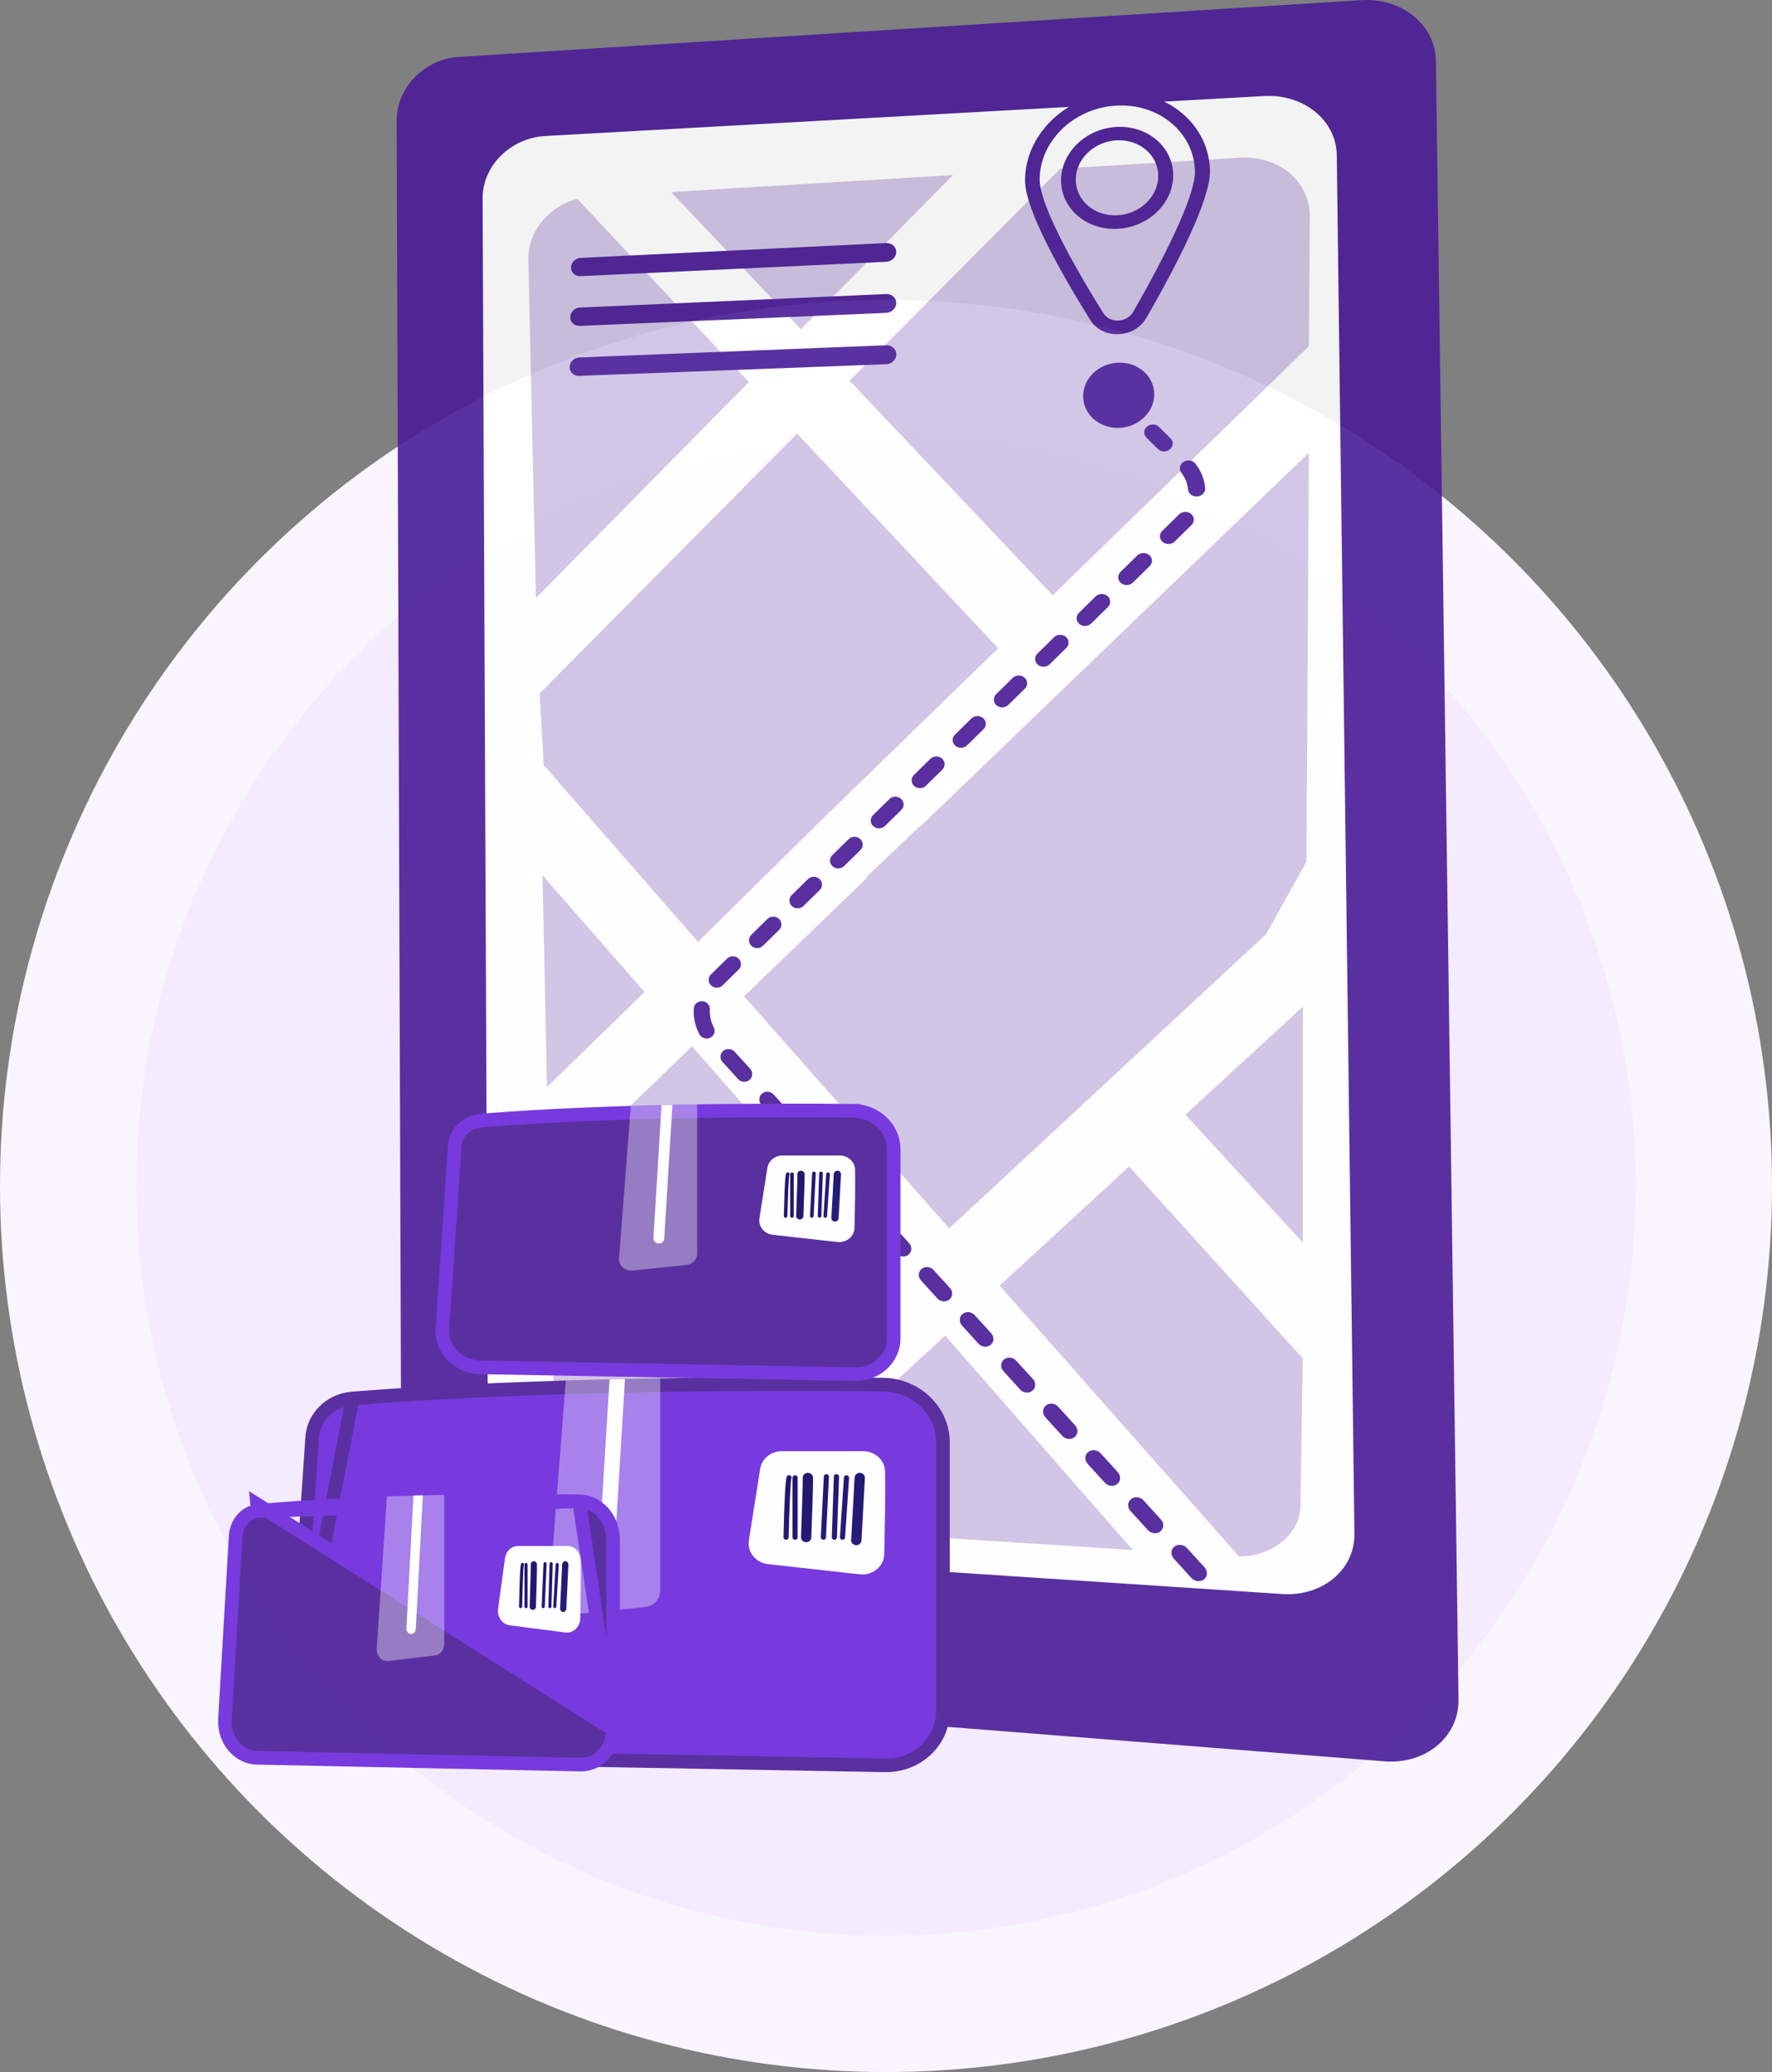 <svg width="130" height="152" viewBox="0 0 130 152" fill="none" xmlns="http://www.w3.org/2000/svg">
<rect x="0" y="0" width="130" height="152" fill="#808080" stroke="none"/>
<circle cx="65" cy="87" r="60" fill="#F4EBFF" stroke="#F9F5FF" stroke-width="10"/>
<g opacity="0.9">
<path d="M107.002 124.667C107.04 127.412 104.598 129.445 101.566 129.206L34.157 123.888C31.573 123.684 29.483 121.482 29.474 118.97L29.098 8.874C29.09 6.437 31.131 4.334 33.672 4.175L99.877 0.012C102.851 -0.175 105.306 1.824 105.342 4.481L107.002 124.667Z" fill="#491C96"/>
<path d="M98.071 11.391C98.039 8.829 95.646 6.884 92.743 7.045L40.007 9.976C37.45 10.119 35.396 12.167 35.406 14.554L35.808 108.653C35.819 111.103 37.919 113.228 40.514 113.4L94.072 116.933C97.021 117.128 99.4 115.148 99.366 112.513L98.071 11.391L98.071 11.391Z" fill="white"/>
<path d="M73.544 4.681C73.547 5.161 73.127 5.574 72.606 5.605L58.91 6.406C58.405 6.436 57.992 6.078 57.988 5.607C57.984 5.136 58.39 4.729 58.896 4.699L72.591 3.871C73.113 3.839 73.54 4.202 73.544 4.682V4.681Z" fill="#491C96"/>
<g opacity="0.27">
<path d="M86.965 81.768L95.588 73.839L95.577 91.151L86.984 81.788L86.965 81.768Z" fill="#491C96"/>
<path d="M82.835 85.569L95.442 99.502L95.573 99.648L95.403 110.515C95.393 111.565 94.817 112.541 93.893 113.231C93.079 113.837 92.016 114.171 90.901 114.186L73.336 94.307L82.835 85.569Z" fill="#491C96"/>
<path d="M92.89 68.527L83.13 77.586L79.047 81.376L69.634 90.112L54.586 73.085L54.588 73.083L63.621 64.381L63.594 64.38L63.545 64.355V64.353L67.512 60.576L67.549 60.581L67.559 60.584L67.566 60.581L67.572 60.576L76.97 51.529L96.025 33.212L95.845 63.209L92.89 68.527Z" fill="#491C96"/>
<path d="M83.109 113.705L54.246 111.862L69.344 97.976L83.109 113.705Z" fill="#491C96"/>
<path d="M65.678 93.782L46.717 111.381L45.026 111.273C43.904 111.201 42.824 110.75 42.02 110.015C41.217 109.282 40.754 108.327 40.733 107.359L40.277 86.87L50.776 76.752L65.677 93.783L65.678 93.782Z" fill="#491C96"/>
<path d="M47.296 72.769L40.13 79.741L39.797 64.206L47.29 72.768L47.296 72.769Z" fill="#491C96"/>
<path d="M77.226 43.667L62.328 27.925L77.791 12.368L90.97 11.575C93.828 11.403 96.115 13.321 96.094 15.883L96.019 25.404L77.226 43.668V43.667Z" fill="#491C96"/>
<path d="M49.234 14.087L69.909 12.843L58.762 24.151L49.234 14.087Z" fill="#491C96"/>
<path d="M58.478 31.805L73.231 47.555L63.928 56.598L60.044 60.374L51.206 69.091L39.884 56.118V56.116L39.593 50.923L39.562 50.894L58.478 31.805Z" fill="#491C96"/>
<path d="M42.355 14.589L54.939 28.029L39.316 43.875L38.763 19.103C38.714 16.989 40.255 15.125 42.355 14.589Z" fill="#491C96"/>
</g>
<path d="M65.751 18.484C65.751 18.863 65.421 19.186 65.013 19.205L42.58 20.259C42.194 20.277 41.885 19.993 41.891 19.624V19.62C41.896 19.252 42.212 18.938 42.598 18.919L65.012 17.83C65.419 17.81 65.751 18.101 65.751 18.48V18.484L65.751 18.484Z" fill="#491C96"/>
<path d="M65.751 22.231C65.751 22.612 65.419 22.935 65.011 22.952L42.526 23.907C42.139 23.924 41.831 23.637 41.836 23.266V23.263C41.841 22.892 42.158 22.578 42.545 22.562L65.01 21.57C65.419 21.552 65.75 21.846 65.75 22.227V22.231L65.751 22.231Z" fill="#491C96"/>
<path d="M65.758 25.995C65.758 26.378 65.426 26.701 65.016 26.717L42.481 27.573C42.093 27.587 41.784 27.297 41.789 26.925V26.922C41.794 26.55 42.113 26.236 42.499 26.221L65.016 25.328C65.426 25.312 65.758 25.609 65.758 25.992V25.996V25.995Z" fill="#491C96"/>
<path d="M82.054 24.514C81.184 24.549 80.413 24.163 79.99 23.483C77.802 19.97 75.217 15.379 75.203 13.264C75.182 9.899 78.158 6.991 81.866 6.767C85.608 6.54 88.717 9.123 88.767 12.539C88.799 14.688 86.249 19.586 84.105 23.314C83.693 24.03 82.926 24.479 82.054 24.514ZM81.877 7.747C78.758 7.932 76.254 10.377 76.274 13.206C76.284 14.675 77.974 18.215 80.94 22.964C81.167 23.327 81.579 23.532 82.043 23.513C82.508 23.494 82.917 23.255 83.137 22.872C86.034 17.833 87.686 14.086 87.665 12.598C87.624 9.731 85.018 7.56 81.877 7.747Z" fill="#491C96"/>
<path d="M81.976 16.785C79.709 16.895 77.86 15.311 77.844 13.258C77.827 11.21 79.641 9.442 81.897 9.312C84.165 9.182 86.041 10.753 86.069 12.82C86.096 14.893 84.255 16.674 81.976 16.785ZM81.907 10.295C80.245 10.389 78.908 11.691 78.921 13.2C78.934 14.712 80.297 15.877 81.966 15.793C83.641 15.709 84.992 14.4 84.973 12.878C84.954 11.358 83.576 10.201 81.908 10.295H81.907Z" fill="#491C96"/>
<path d="M84.679 28.901C84.695 30.227 83.534 31.341 82.089 31.387C80.649 31.433 79.477 30.4 79.465 29.081C79.453 27.765 80.604 26.657 82.038 26.604C83.479 26.55 84.663 27.578 84.679 28.901Z" fill="#491C96"/>
<path d="M87.891 115.99C87.71 115.978 87.53 115.896 87.398 115.751L86.117 114.341C85.87 114.07 85.886 113.675 86.152 113.46C86.418 113.245 86.835 113.291 87.082 113.563L88.366 114.972C88.615 115.245 88.6 115.641 88.332 115.856C88.207 115.957 88.049 116 87.891 115.99H87.891ZM84.693 112.473C84.515 112.462 84.337 112.382 84.206 112.238L82.939 110.844C82.695 110.575 82.711 110.184 82.975 109.97C83.24 109.756 83.651 109.799 83.897 110.068L85.166 111.462C85.412 111.732 85.397 112.125 85.131 112.339C85.007 112.44 84.85 112.483 84.693 112.473ZM81.532 108.996C81.355 108.986 81.179 108.907 81.049 108.765L79.796 107.386C79.555 107.12 79.571 106.732 79.834 106.518C80.097 106.304 80.505 106.346 80.746 106.611L82.002 107.989C82.245 108.256 82.229 108.647 81.966 108.861C81.842 108.961 81.687 109.005 81.532 108.996ZM78.406 105.557C78.23 105.547 78.056 105.47 77.928 105.329L76.689 103.966C76.45 103.703 76.467 103.317 76.728 103.104C76.988 102.891 77.392 102.931 77.632 103.194L78.874 104.557C79.115 104.82 79.098 105.208 78.836 105.422C78.714 105.521 78.56 105.565 78.406 105.557H78.406ZM75.313 102.156C75.14 102.148 74.967 102.071 74.84 101.932L73.615 100.584C73.378 100.324 73.396 99.941 73.654 99.728C73.912 99.516 74.314 99.554 74.551 99.814L75.779 101.161C76.017 101.423 76 101.807 75.741 102.02C75.62 102.12 75.466 102.164 75.314 102.156H75.313ZM72.255 98.793C72.083 98.784 71.912 98.71 71.787 98.572L70.575 97.238C70.341 96.981 70.359 96.601 70.615 96.389C70.871 96.177 71.269 96.213 71.503 96.471L72.718 97.804C72.954 98.062 72.936 98.444 72.678 98.656C72.558 98.755 72.406 98.8 72.255 98.793ZM69.23 95.466C69.06 95.458 68.89 95.384 68.766 95.248L67.567 93.929C67.336 93.675 67.355 93.297 67.609 93.086C67.864 92.874 68.258 92.909 68.489 93.163L69.691 94.481C69.923 94.737 69.905 95.116 69.65 95.328C69.53 95.427 69.379 95.471 69.23 95.465V95.466ZM66.238 92.174C66.069 92.168 65.901 92.095 65.779 91.96L64.593 90.655C64.364 90.404 64.384 90.029 64.636 89.818C64.889 89.608 65.279 89.641 65.508 89.892L66.697 91.196C66.927 91.448 66.908 91.825 66.655 92.036C66.536 92.135 66.387 92.18 66.239 92.174L66.238 92.174ZM63.278 88.919C63.11 88.913 62.944 88.841 62.823 88.708L61.65 87.417C61.423 87.168 61.444 86.796 61.694 86.586C61.945 86.376 62.332 86.407 62.558 86.656L63.734 87.946C63.962 88.196 63.942 88.57 63.691 88.781C63.573 88.879 63.425 88.924 63.278 88.919V88.919ZM60.35 85.698C60.184 85.693 60.019 85.622 59.899 85.49L58.738 84.213C58.514 83.967 58.535 83.598 58.783 83.388C59.032 83.179 59.415 83.208 59.639 83.454L60.803 84.731C61.029 84.978 61.008 85.349 60.759 85.559C60.642 85.658 60.495 85.703 60.349 85.698L60.35 85.698ZM57.453 82.511C57.288 82.507 57.125 82.438 57.006 82.307L55.858 81.043C55.637 80.8 55.657 80.433 55.904 80.224C56.151 80.015 56.531 80.043 56.753 80.286L57.904 81.549C58.127 81.794 58.107 82.162 57.858 82.372C57.742 82.47 57.597 82.516 57.452 82.511H57.453ZM54.587 79.359C54.424 79.355 54.261 79.286 54.145 79.157L53.008 77.907C52.789 77.666 52.81 77.302 53.055 77.093C53.301 76.885 53.677 76.911 53.897 77.152L55.036 78.402C55.256 78.644 55.235 79.009 54.989 79.218C54.874 79.316 54.73 79.362 54.586 79.358L54.587 79.359ZM51.83 76.183C51.617 76.178 51.412 76.063 51.308 75.866C51.03 75.342 50.886 74.755 50.891 74.168C50.891 74.105 50.894 74.042 50.897 73.979C50.916 73.664 51.194 73.428 51.523 73.447C51.849 73.469 52.098 73.743 52.079 74.059C52.077 74.103 52.075 74.147 52.075 74.19C52.072 74.592 52.171 74.993 52.361 75.35C52.512 75.634 52.398 75.98 52.107 76.122C52.019 76.165 51.923 76.185 51.83 76.183L51.83 76.183ZM52.579 72.457C52.431 72.454 52.283 72.399 52.169 72.29C51.935 72.068 51.93 71.705 52.158 71.481L53.34 70.32C53.569 70.095 53.944 70.093 54.18 70.315C54.415 70.537 54.421 70.901 54.192 71.125L53.008 72.288C52.89 72.403 52.734 72.459 52.579 72.457ZM55.54 69.55C55.391 69.548 55.243 69.493 55.128 69.385C54.892 69.162 54.887 68.8 55.116 68.576L56.301 67.411C56.532 67.185 56.909 67.182 57.146 67.403C57.383 67.625 57.389 67.987 57.16 68.213L55.971 69.379C55.854 69.495 55.697 69.552 55.54 69.55L55.54 69.55ZM58.511 66.632C58.362 66.631 58.213 66.576 58.097 66.469C57.859 66.248 57.854 65.885 58.084 65.66L59.274 64.491C59.504 64.264 59.884 64.26 60.122 64.481C60.361 64.701 60.368 65.064 60.137 65.29L58.945 66.461C58.826 66.577 58.669 66.634 58.511 66.633V66.632ZM61.493 63.705C61.343 63.704 61.193 63.65 61.076 63.543C60.837 63.323 60.83 62.961 61.061 62.734L62.255 61.561C62.486 61.333 62.868 61.328 63.108 61.547C63.348 61.767 63.356 62.13 63.124 62.357L61.928 63.532C61.809 63.649 61.651 63.706 61.493 63.706L61.493 63.705ZM64.486 60.766C64.335 60.766 64.184 60.712 64.067 60.606C63.826 60.386 63.818 60.025 64.05 59.797L65.248 58.619C65.48 58.392 65.864 58.385 66.106 58.603C66.348 58.822 66.357 59.185 66.124 59.412L64.923 60.591C64.804 60.708 64.645 60.766 64.486 60.766ZM67.489 57.818C67.337 57.818 67.185 57.766 67.067 57.659C66.825 57.441 66.816 57.078 67.049 56.85L68.251 55.668C68.484 55.44 68.87 55.431 69.113 55.649C69.357 55.867 69.366 56.23 69.133 56.458L67.927 57.641C67.808 57.758 67.648 57.818 67.488 57.818H67.489ZM70.503 54.859C70.35 54.859 70.197 54.807 70.078 54.701C69.834 54.483 69.825 54.121 70.058 53.892L71.265 52.706C71.499 52.476 71.886 52.467 72.132 52.684C72.378 52.901 72.387 53.263 72.153 53.493L70.944 54.68C70.824 54.798 70.664 54.857 70.503 54.858L70.503 54.859ZM73.527 51.889C73.374 51.891 73.22 51.839 73.1 51.733C72.855 51.516 72.845 51.154 73.079 50.925L74.29 49.735C74.525 49.505 74.915 49.493 75.161 49.709C75.409 49.926 75.419 50.288 75.184 50.519L73.971 51.71C73.851 51.828 73.689 51.889 73.528 51.89L73.527 51.889ZM76.562 48.91C76.408 48.911 76.254 48.86 76.133 48.755C75.885 48.539 75.875 48.177 76.11 47.946L77.325 46.752C77.561 46.521 77.953 46.508 78.202 46.723C78.451 46.939 78.462 47.301 78.226 47.533L77.008 48.728C76.888 48.847 76.725 48.907 76.563 48.91H76.562ZM79.609 45.919C79.454 45.921 79.298 45.87 79.177 45.766C78.927 45.55 78.916 45.188 79.152 44.957L80.371 43.758C80.608 43.526 81.002 43.512 81.252 43.727C81.503 43.941 81.515 44.304 81.278 44.536L80.056 45.735C79.935 45.854 79.772 45.916 79.609 45.918V45.919ZM82.666 42.917C82.51 42.92 82.353 42.87 82.231 42.766C81.98 42.552 81.968 42.189 82.204 41.957L83.428 40.754C83.665 40.522 84.062 40.506 84.314 40.72C84.567 40.934 84.579 41.296 84.342 41.529L83.115 42.733C82.993 42.852 82.83 42.914 82.665 42.917H82.666ZM85.734 39.905C85.577 39.909 85.419 39.859 85.296 39.755C85.043 39.541 85.03 39.18 85.268 38.947L86.43 37.804C86.449 37.787 86.467 37.769 86.483 37.751C86.714 37.511 87.112 37.484 87.373 37.69C87.633 37.897 87.658 38.258 87.427 38.498C87.402 38.524 87.376 38.55 87.35 38.576L86.185 39.719C86.063 39.839 85.899 39.902 85.734 39.905ZM87.795 36.422C87.466 36.431 87.186 36.206 87.16 35.905C87.121 35.463 86.951 35.04 86.669 34.683C86.469 34.43 86.536 34.074 86.82 33.887C87.103 33.701 87.496 33.755 87.696 34.008C88.109 34.53 88.359 35.148 88.416 35.796C88.443 36.11 88.184 36.389 87.837 36.419C87.823 36.42 87.808 36.421 87.794 36.422H87.795ZM85.417 33.115C85.242 33.12 85.068 33.059 84.943 32.934L84.099 32.092C83.871 31.863 83.894 31.505 84.15 31.291C84.407 31.078 84.802 31.09 85.031 31.318L85.876 32.16C86.107 32.389 86.084 32.749 85.826 32.962C85.709 33.059 85.563 33.11 85.417 33.114V33.115Z" fill="#491C96"/>
<path d="M21.604 124.633C21.524 126.852 23.377 128.749 25.779 128.792L64.926 129.499C64.926 129.499 64.926 129.499 64.926 129.499C67.286 129.541 69.177 127.741 69.177 125.56V105.805C69.177 103.506 67.227 101.595 64.746 101.569C56.552 101.484 39.668 101.481 25.861 102.586M21.604 124.633L25.861 102.586M21.604 124.633L22.896 105.542L22.897 105.535L22.897 105.527C22.955 104 24.207 102.719 25.861 102.586M21.604 124.633L25.861 102.586" fill="#6927DA" stroke="#491C96"/>
<path d="M64.931 107.942C64.966 109.623 64.913 112.29 64.87 114.014C64.848 114.91 64.02 115.593 63.083 115.489L56.337 114.738C55.439 114.638 54.806 113.851 54.94 113L55.768 107.751C55.885 107.006 56.559 106.455 57.352 106.455H63.329C64.2 106.455 64.913 107.115 64.93 107.942H64.931Z" fill="white"/>
<path opacity="0.37" d="M47.304 117.89L41.678 118.467C40.89 118.547 40.219 117.93 40.277 117.18L41.507 101.273C43.866 101.202 46.192 101.15 48.437 101.113V116.691C48.437 117.307 47.949 117.823 47.304 117.89L47.304 117.89Z" fill="white"/>
<path d="M44.998 115.133C44.981 115.419 44.731 115.64 44.434 115.64C44.422 115.64 44.411 115.64 44.4 115.638C44.088 115.621 43.85 115.367 43.868 115.07L44.717 101.187C45.097 101.178 45.474 101.171 45.852 101.162L44.998 115.133V115.133Z" fill="white"/>
<path d="M61.809 112.953C61.908 112.953 61.991 112.88 61.998 112.785L62.29 108.412C62.296 108.313 62.218 108.228 62.113 108.222C62.004 108.214 61.92 108.291 61.913 108.39L61.621 112.763C61.615 112.862 61.694 112.947 61.798 112.953C61.802 112.953 61.806 112.953 61.81 112.953L61.809 112.953Z" fill="url(#paint0_linear_707_12991)"/>
<path d="M61.212 112.953C61.313 112.953 61.398 112.877 61.401 112.78L61.554 108.324C61.557 108.225 61.475 108.141 61.371 108.138C61.252 108.133 61.18 108.213 61.176 108.312L61.023 112.768C61.02 112.867 61.102 112.95 61.206 112.953H61.212Z" fill="url(#paint1_linear_707_12991)"/>
<path d="M60.398 112.953C60.294 112.948 60.214 112.864 60.219 112.766C60.294 111.268 60.436 108.413 60.439 108.316C60.44 108.218 60.524 108.138 60.628 108.138C60.731 108.138 60.816 108.219 60.816 108.318C60.816 108.392 60.633 112.05 60.596 112.783C60.591 112.879 60.508 112.954 60.408 112.954C60.405 112.954 60.402 112.954 60.399 112.954L60.398 112.953Z" fill="url(#paint2_linear_707_12991)"/>
<path d="M59.144 113.133C59.346 113.133 59.513 112.98 59.52 112.787C59.679 108.469 59.651 108.371 59.633 108.307C59.578 108.116 59.369 108.003 59.17 108.055C58.985 108.103 58.87 108.274 58.895 108.449C58.907 108.708 58.823 111.221 58.766 112.761C58.758 112.959 58.921 113.125 59.13 113.132C59.134 113.132 59.139 113.132 59.143 113.132L59.144 113.133Z" fill="url(#paint3_linear_707_12991)"/>
<path d="M58.329 112.953C58.433 112.953 58.518 112.873 58.518 112.774V108.401C58.518 108.302 58.433 108.221 58.329 108.221C58.225 108.221 58.141 108.302 58.141 108.401V112.774C58.141 112.873 58.225 112.953 58.329 112.953Z" fill="url(#paint4_linear_707_12991)"/>
<path d="M57.669 112.953C57.771 112.953 57.855 112.876 57.858 112.778C57.894 111.259 57.978 108.777 58.054 108.478C58.087 108.422 58.087 108.351 58.047 108.292C57.99 108.209 57.873 108.187 57.786 108.241C57.683 108.305 57.585 108.366 57.48 112.77C57.478 112.869 57.561 112.951 57.665 112.953H57.669L57.669 112.953Z" fill="url(#paint5_linear_707_12991)"/>
<path d="M62.824 113.351C63.023 113.351 63.19 113.203 63.2 113.011L63.451 108.42C63.462 108.222 63.302 108.053 63.094 108.043C62.897 108.029 62.709 108.185 62.697 108.382L62.446 112.974C62.435 113.172 62.595 113.34 62.803 113.351C62.81 113.351 62.816 113.351 62.823 113.351L62.824 113.351Z" fill="url(#paint6_linear_707_12991)"/>
<path d="M62.599 81.484C64.266 81.501 65.563 82.784 65.563 84.31V98.183C65.563 99.624 64.31 100.829 62.729 100.801H62.729L35.237 100.304C33.626 100.275 32.399 99.007 32.451 97.54L33.358 84.135L33.359 84.127L33.359 84.12C33.397 83.129 34.212 82.285 35.304 82.198L35.304 82.198C44.993 81.421 56.845 81.424 62.599 81.484ZM62.599 81.484L62.604 80.984L62.599 81.484Z" fill="#491C96" stroke="#6927DA"/>
<path d="M62.732 85.811C62.756 86.991 62.719 88.864 62.689 90.074C62.674 90.704 62.092 91.184 61.434 91.11L56.697 90.582C56.066 90.512 55.621 89.96 55.716 89.362L56.297 85.676C56.38 85.152 56.853 84.765 57.41 84.765H61.608C62.219 84.765 62.72 85.229 62.732 85.81L62.732 85.811Z" fill="white"/>
<path opacity="0.37" d="M50.352 92.797L46.4 93.202C45.847 93.259 45.376 92.826 45.416 92.299L46.28 81.127C47.937 81.077 49.57 81.041 51.147 81.015V91.955C51.147 92.387 50.804 92.75 50.351 92.796L50.352 92.797Z" fill="white"/>
<path d="M48.731 90.861C48.719 91.062 48.544 91.216 48.335 91.216C48.327 91.216 48.32 91.216 48.312 91.216C48.092 91.204 47.925 91.025 47.938 90.817L48.534 81.067C48.801 81.061 49.066 81.055 49.331 81.049L48.731 90.86V90.861Z" fill="white"/>
<path d="M60.543 89.33C60.612 89.33 60.671 89.279 60.675 89.212L60.88 86.141C60.885 86.072 60.829 86.012 60.756 86.007C60.679 86.002 60.62 86.056 60.615 86.125L60.41 89.196C60.406 89.266 60.461 89.325 60.535 89.33C60.537 89.33 60.54 89.33 60.543 89.33Z" fill="url(#paint7_linear_707_12991)"/>
<path d="M60.125 89.33C60.197 89.33 60.256 89.276 60.258 89.208L60.365 86.078C60.367 86.009 60.31 85.951 60.237 85.948C60.152 85.944 60.102 86.001 60.1 86.07L59.992 89.2C59.99 89.269 60.047 89.327 60.12 89.33H60.125H60.125Z" fill="url(#paint8_linear_707_12991)"/>
<path d="M59.552 89.329C59.479 89.326 59.423 89.267 59.426 89.198C59.478 88.147 59.578 86.141 59.58 86.073C59.581 86.004 59.64 85.948 59.712 85.948C59.785 85.948 59.845 86.005 59.845 86.074C59.845 86.126 59.716 88.695 59.69 89.21C59.687 89.277 59.628 89.329 59.558 89.329C59.556 89.329 59.554 89.329 59.552 89.329H59.552Z" fill="url(#paint9_linear_707_12991)"/>
<path d="M58.675 89.456C58.818 89.456 58.935 89.349 58.94 89.213C59.052 86.18 59.032 86.112 59.019 86.067C58.981 85.932 58.834 85.853 58.694 85.89C58.565 85.924 58.483 86.043 58.501 86.166C58.51 86.348 58.45 88.113 58.41 89.195C58.405 89.334 58.52 89.451 58.666 89.455C58.669 89.455 58.672 89.455 58.675 89.455L58.675 89.456Z" fill="url(#paint10_linear_707_12991)"/>
<path d="M58.101 89.33C58.175 89.33 58.233 89.273 58.233 89.204V86.133C58.233 86.064 58.174 86.007 58.101 86.007C58.028 86.007 57.969 86.064 57.969 86.133V89.204C57.969 89.274 58.028 89.33 58.101 89.33Z" fill="url(#paint11_linear_707_12991)"/>
<path d="M57.637 89.33C57.708 89.33 57.768 89.275 57.769 89.207C57.795 88.14 57.854 86.397 57.907 86.187C57.93 86.148 57.93 86.098 57.902 86.057C57.862 85.999 57.78 85.983 57.718 86.021C57.646 86.066 57.578 86.108 57.504 89.201C57.502 89.271 57.56 89.328 57.633 89.33H57.636H57.637Z" fill="url(#paint12_linear_707_12991)"/>
<path d="M61.258 89.609C61.398 89.609 61.514 89.505 61.522 89.371L61.699 86.146C61.706 86.007 61.594 85.889 61.448 85.882C61.309 85.872 61.177 85.981 61.169 86.12L60.992 89.345C60.985 89.484 61.097 89.602 61.244 89.609C61.248 89.609 61.253 89.609 61.258 89.609Z" fill="url(#paint13_linear_707_12991)"/>
<path d="M44.982 126.878V126.828V112.954C44.982 111.36 43.827 110.144 42.486 110.128M44.982 126.878L42.486 110.128M44.982 126.878C44.958 128.365 43.851 129.471 42.603 129.445L42.603 129.445L18.844 128.948C17.554 128.921 16.454 127.72 16.501 126.181L17.285 112.775L17.285 112.775L17.286 112.762C17.32 111.712 18.053 110.921 18.91 110.842M44.982 126.878L18.865 110.353L18.91 110.842M42.486 110.128C37.514 110.069 27.277 110.066 18.91 110.842M42.486 110.128L18.91 110.842" fill="#491C96" stroke="#6927DA"/>
<path d="M42.606 114.455C42.627 115.636 42.595 117.509 42.569 118.719C42.556 119.348 42.053 119.828 41.484 119.755L37.39 119.227C36.845 119.157 36.461 118.604 36.542 118.007L37.045 114.32C37.116 113.797 37.525 113.41 38.006 113.41H41.634C42.163 113.41 42.596 113.873 42.606 114.455V114.455Z" fill="white"/>
<path opacity="0.37" d="M31.904 121.441L28.489 121.846C28.011 121.903 27.603 121.47 27.639 120.943L28.386 109.772C29.817 109.722 31.229 109.685 32.591 109.66V120.599C32.591 121.032 32.295 121.395 31.904 121.441Z" fill="white"/>
<path d="M30.503 119.505C30.492 119.706 30.341 119.861 30.16 119.861C30.153 119.861 30.146 119.861 30.14 119.86C29.951 119.848 29.806 119.67 29.817 119.461L30.332 109.711C30.563 109.705 30.792 109.7 31.021 109.694L30.503 119.505V119.505Z" fill="white"/>
<path d="M40.701 117.974C40.761 117.974 40.811 117.923 40.815 117.856L40.992 114.785C40.996 114.716 40.949 114.656 40.885 114.652C40.819 114.646 40.768 114.7 40.764 114.77L40.586 117.841C40.582 117.91 40.63 117.969 40.693 117.974C40.696 117.974 40.698 117.974 40.7 117.974H40.701Z" fill="url(#paint14_linear_707_12991)"/>
<path d="M40.341 117.974C40.402 117.974 40.453 117.92 40.456 117.852L40.548 114.723C40.55 114.653 40.5 114.595 40.438 114.592C40.365 114.589 40.322 114.645 40.319 114.714L40.227 117.844C40.225 117.914 40.275 117.972 40.337 117.974H40.341H40.341Z" fill="url(#paint15_linear_707_12991)"/>
<path d="M39.847 117.974C39.784 117.97 39.735 117.911 39.738 117.842C39.784 116.791 39.87 114.785 39.872 114.717C39.872 114.648 39.923 114.592 39.986 114.592C40.049 114.592 40.101 114.649 40.101 114.718C40.101 114.77 39.989 117.339 39.967 117.854C39.964 117.921 39.914 117.974 39.853 117.974C39.851 117.974 39.849 117.974 39.848 117.974H39.847Z" fill="url(#paint16_linear_707_12991)"/>
<path d="M39.089 118.1C39.212 118.1 39.313 117.993 39.318 117.857C39.414 114.825 39.398 114.756 39.386 114.711C39.353 114.576 39.226 114.497 39.105 114.534C38.993 114.568 38.923 114.687 38.938 114.81C38.945 114.993 38.894 116.757 38.859 117.839C38.855 117.978 38.954 118.095 39.08 118.099C39.083 118.099 39.086 118.099 39.088 118.099L39.089 118.1Z" fill="url(#paint17_linear_707_12991)"/>
<path d="M38.591 117.974C38.655 117.974 38.706 117.918 38.706 117.848V114.777C38.706 114.708 38.655 114.652 38.591 114.652C38.528 114.652 38.477 114.708 38.477 114.777V117.848C38.477 117.918 38.528 117.974 38.591 117.974Z" fill="url(#paint18_linear_707_12991)"/>
<path d="M38.192 117.974C38.255 117.974 38.306 117.92 38.307 117.851C38.329 116.784 38.38 115.041 38.426 114.832C38.446 114.792 38.446 114.742 38.422 114.701C38.387 114.643 38.316 114.627 38.263 114.665C38.201 114.71 38.142 114.753 38.078 117.845C38.077 117.915 38.127 117.972 38.19 117.974H38.192Z" fill="url(#paint19_linear_707_12991)"/>
<path d="M41.319 118.254C41.44 118.254 41.542 118.15 41.548 118.015L41.7 114.791C41.707 114.652 41.61 114.533 41.483 114.526C41.364 114.517 41.25 114.626 41.243 114.765L41.09 117.989C41.084 118.128 41.181 118.246 41.307 118.254C41.311 118.254 41.315 118.254 41.319 118.254H41.319Z" fill="url(#paint20_linear_707_12991)"/>
</g>
<defs>
<linearGradient id="paint0_linear_707_12991" x1="59.674" y1="107.438" x2="70.93" y2="124.647" gradientUnits="userSpaceOnUse">
<stop stop-color="#09005D"/>
<stop offset="1" stop-color="#1A0F91"/>
</linearGradient>
<linearGradient id="paint1_linear_707_12991" x1="59.243" y1="107.721" x2="70.499" y2="124.931" gradientUnits="userSpaceOnUse">
<stop stop-color="#09005D"/>
<stop offset="1" stop-color="#1A0F91"/>
</linearGradient>
<linearGradient id="paint2_linear_707_12991" x1="58.72" y1="108.064" x2="69.976" y2="125.274" gradientUnits="userSpaceOnUse">
<stop stop-color="#09005D"/>
<stop offset="1" stop-color="#1A0F91"/>
</linearGradient>
<linearGradient id="paint3_linear_707_12991" x1="57.808" y1="108.657" x2="69.064" y2="125.866" gradientUnits="userSpaceOnUse">
<stop stop-color="#09005D"/>
<stop offset="1" stop-color="#1A0F91"/>
</linearGradient>
<linearGradient id="paint4_linear_707_12991" x1="57.214" y1="109.047" x2="68.469" y2="126.257" gradientUnits="userSpaceOnUse">
<stop stop-color="#09005D"/>
<stop offset="1" stop-color="#1A0F91"/>
</linearGradient>
<linearGradient id="paint5_linear_707_12991" x1="56.843" y1="109.29" x2="68.099" y2="126.5" gradientUnits="userSpaceOnUse">
<stop stop-color="#09005D"/>
<stop offset="1" stop-color="#1A0F91"/>
</linearGradient>
<linearGradient id="paint6_linear_707_12991" x1="60.294" y1="107.031" x2="71.55" y2="124.241" gradientUnits="userSpaceOnUse">
<stop stop-color="#09005D"/>
<stop offset="1" stop-color="#1A0F91"/>
</linearGradient>
<linearGradient id="paint7_linear_707_12991" x1="59.044" y1="85.456" x2="66.948" y2="97.542" gradientUnits="userSpaceOnUse">
<stop stop-color="#09005D"/>
<stop offset="1" stop-color="#1A0F91"/>
</linearGradient>
<linearGradient id="paint8_linear_707_12991" x1="58.743" y1="85.656" x2="66.647" y2="97.742" gradientUnits="userSpaceOnUse">
<stop stop-color="#09005D"/>
<stop offset="1" stop-color="#1A0F91"/>
</linearGradient>
<linearGradient id="paint9_linear_707_12991" x1="58.374" y1="85.896" x2="66.278" y2="97.982" gradientUnits="userSpaceOnUse">
<stop stop-color="#09005D"/>
<stop offset="1" stop-color="#1A0F91"/>
</linearGradient>
<linearGradient id="paint10_linear_707_12991" x1="57.737" y1="86.312" x2="65.642" y2="98.398" gradientUnits="userSpaceOnUse">
<stop stop-color="#09005D"/>
<stop offset="1" stop-color="#1A0F91"/>
</linearGradient>
<linearGradient id="paint11_linear_707_12991" x1="57.318" y1="86.587" x2="65.223" y2="98.673" gradientUnits="userSpaceOnUse">
<stop stop-color="#09005D"/>
<stop offset="1" stop-color="#1A0F91"/>
</linearGradient>
<linearGradient id="paint12_linear_707_12991" x1="57.057" y1="86.757" x2="64.962" y2="98.843" gradientUnits="userSpaceOnUse">
<stop stop-color="#09005D"/>
<stop offset="1" stop-color="#1A0F91"/>
</linearGradient>
<linearGradient id="paint13_linear_707_12991" x1="59.482" y1="85.171" x2="67.386" y2="97.257" gradientUnits="userSpaceOnUse">
<stop stop-color="#09005D"/>
<stop offset="1" stop-color="#1A0F91"/>
</linearGradient>
<linearGradient id="paint14_linear_707_12991" x1="39.185" y1="114.097" x2="47.103" y2="126.203" gradientUnits="userSpaceOnUse">
<stop stop-color="#09005D"/>
<stop offset="1" stop-color="#1A0F91"/>
</linearGradient>
<linearGradient id="paint15_linear_707_12991" x1="38.953" y1="114.302" x2="46.849" y2="126.376" gradientUnits="userSpaceOnUse">
<stop stop-color="#09005D"/>
<stop offset="1" stop-color="#1A0F91"/>
</linearGradient>
<linearGradient id="paint16_linear_707_12991" x1="38.657" y1="114.54" x2="46.564" y2="126.63" gradientUnits="userSpaceOnUse">
<stop stop-color="#09005D"/>
<stop offset="1" stop-color="#1A0F91"/>
</linearGradient>
<linearGradient id="paint17_linear_707_12991" x1="38.15" y1="114.963" x2="46.017" y2="126.991" gradientUnits="userSpaceOnUse">
<stop stop-color="#09005D"/>
<stop offset="1" stop-color="#1A0F91"/>
</linearGradient>
<linearGradient id="paint18_linear_707_12991" x1="37.811" y1="115.235" x2="45.686" y2="127.276" gradientUnits="userSpaceOnUse">
<stop stop-color="#09005D"/>
<stop offset="1" stop-color="#1A0F91"/>
</linearGradient>
<linearGradient id="paint19_linear_707_12991" x1="37.602" y1="115.401" x2="45.508" y2="127.491" gradientUnits="userSpaceOnUse">
<stop stop-color="#09005D"/>
<stop offset="1" stop-color="#1A0F91"/>
</linearGradient>
<linearGradient id="paint20_linear_707_12991" x1="39.536" y1="113.822" x2="47.42" y2="125.877" gradientUnits="userSpaceOnUse">
<stop stop-color="#09005D"/>
<stop offset="1" stop-color="#1A0F91"/>
</linearGradient>
</defs>
</svg>
